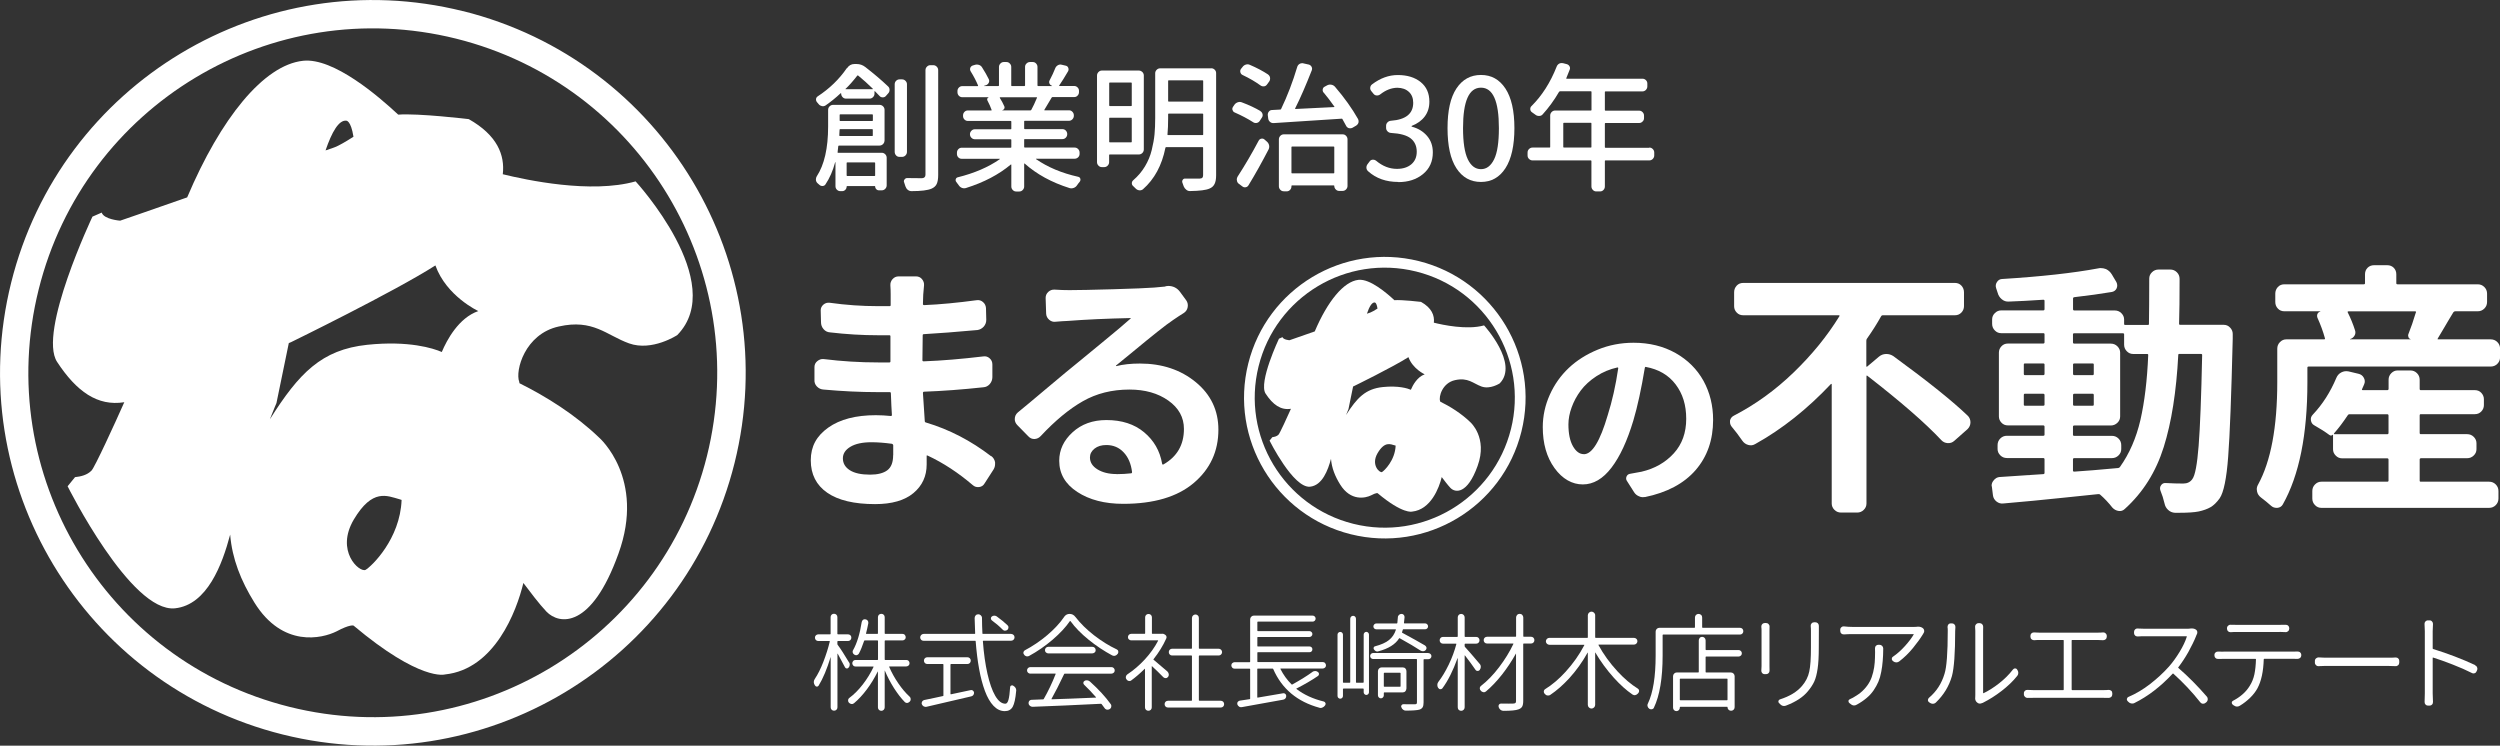 <?xml version="1.0" encoding="UTF-8"?><svg id="_レイヤー_2" xmlns="http://www.w3.org/2000/svg" viewBox="0 0 340.2 101.47"><rect x="0" y="0" width="340.2" height="101.47" fill="#333333" stroke="none"/><defs><style>.cls-1{fill:#fff;}</style></defs><g id="_レイヤー_1-2"><path class="cls-1" d="M86.5,24.68c-6.08,1.72-14.94-.2-18.08-.97.3-2.63-.76-5.31-4.63-7.5,0,0-6.88-.82-9.6-.61-2.7-2.52-8.81-7.77-12.94-7.33-5.38.57-11.23,7.85-15.78,18.59-5.06,1.78-9.12,3.17-9.12,3.17,0,0-2.2-.16-2.51-1.1l-1.26.55s-7.45,15.73-4.81,19.77c2.65,4.04,5.5,6.05,9.11,5.49.01,0,.02,0,.04-.02-1.33,3-4.03,8.88-4.47,9.32-.59.61-1.47.81-2.24.89l-1.01,1.24s8.6,17.23,14.61,16.61c4.39-.47,6.43-5.95,7.51-10.03.27,3.29,1.46,6.28,3.29,9.23,3.85,6.22,9.24,4.9,11.16,3.95,1.88-1.01,2.34-.8,2.34-.8,9.11,7.65,12.44,6.65,12.44,6.65,6.76-.71,9.74-8.59,10.67-12.45.9,1.19,2.15,2.86,3.14,3.9,1.75,1.81,6.12,2.36,9.8-7.89,3.72-10.26-2.62-15.78-2.62-15.78-3.27-3.14-7.21-5.6-10.85-7.41,0-.08-.02-.14-.03-.18-.59-1.51.76-6.53,5.38-7.54,4.68-1.06,6.48,1.19,9.57,2.3,3.13,1.12,6.55-1.13,6.55-1.13,6.99-7.13-5.65-20.9-5.65-20.9ZM47.12,16.42s.63-.05.98,2.19c-1.08.69-2.05,1.24-2.51,1.41-.12.06-.6.22-1.29.45.86-2.52,1.81-4.16,2.83-4.05ZM36.73,57.04c.52-1.32.89-2.19.89-2.19l1.68-8.16c.21-.1.31-.13.31-.13,0,0,13.99-6.83,19.64-10.44,1.5,4.2,5.84,6.21,5.84,6.21-2.67.92-4.28,3.93-4.97,5.57-1.17-.51-4.49-1.57-10.15-.98-6.22.66-9.28,3.86-13.24,10.13ZM49.74,77.55c-.84.38-4.13-2.56-1.59-6.86,2.54-4.26,4.52-3.22,6.23-2.75.08.02.15.04.27.09-.2,5.33-4.11,9.07-4.91,9.52Z"/><path class="cls-1" d="M63.01,1.52C35.82-5.25,8.29,11.28,1.52,38.46c-6.77,27.18,9.76,54.71,36.95,61.49,27.18,6.78,54.71-9.76,61.49-36.95,6.77-27.18-9.77-54.7-36.95-61.49ZM96.2,62.06c-6.27,25.11-31.69,40.4-56.8,34.13C14.28,89.93-1,64.5,5.26,39.4,11.52,14.28,36.95-.99,62.07,5.26c25.1,6.26,40.39,31.69,34.13,56.8Z"/><path class="cls-1" d="M134.88,62.05c.28.21.46.49.53.85v.25c0,.26-.07.51-.21.74l-1.23,1.91c-.16.28-.41.44-.74.48-.33.04-.61-.05-.85-.26-1.98-1.69-4.02-3.03-6.14-4.02-.12-.05-.16-.02-.14.07v1.13c0,1.6-.6,2.9-1.8,3.9s-2.94,1.5-5.22,1.5c-2.85,0-5.02-.52-6.51-1.55-1.49-1.03-2.24-2.51-2.24-4.41s.79-3.32,2.38-4.45,3.75-1.69,6.47-1.69c.68,0,1.36.04,2.05.11.09,0,.14-.05.14-.14-.05-.66-.09-1.63-.14-2.93,0-.12-.05-.18-.14-.18h-1.69c-2.35,0-4.8-.12-7.34-.35-.35-.02-.65-.16-.9-.42-.25-.26-.36-.58-.33-.95v-1.69c0-.33.13-.6.39-.81.26-.21.54-.31.85-.28,2.49.31,4.96.46,7.41.46h1.55c.09,0,.14-.05.14-.14v-3.42c0-.09-.05-.14-.14-.14h-1.55c-2.14,0-4.32-.13-6.53-.39-.35-.02-.65-.17-.88-.44-.24-.27-.35-.59-.35-.97l-.04-1.59c0-.31.12-.56.37-.78.25-.21.53-.29.86-.25,2.21.31,4.39.46,6.53.46h1.62c.09,0,.14-.05.14-.14v-1.48c0-.4-.01-.8-.04-1.2-.02-.33.08-.62.3-.86.22-.25.5-.37.83-.37h2.36c.33,0,.6.12.81.37.21.25.31.54.28.86-.05.45-.08.87-.11,1.27l-.04,1.27c0,.09.06.14.18.14,2.16-.09,4.54-.32,7.13-.67.33-.05.62.04.86.25.25.21.38.48.41.81l.04,1.62c0,.35-.12.66-.35.92-.24.26-.52.41-.85.46-2.89.26-5.32.45-7.27.56-.12,0-.18.05-.18.14l-.04,3.42c0,.09.06.14.18.14,2.47-.09,5.17-.32,8.11-.67.33-.05.62.04.86.26.25.22.37.5.37.83v1.73c0,.35-.12.66-.35.94-.24.27-.53.42-.88.44-2.87.31-5.55.51-8.04.6-.12,0-.18.06-.18.18.12,1.81.2,3.08.25,3.81,0,.12.06.19.18.21,3.15.94,6.1,2.47,8.86,4.59ZM121.55,61.95v-1.38c-.02-.09-.08-.15-.18-.18-1.04-.14-1.96-.21-2.79-.21-1.22,0-2.18.21-2.86.62-.68.41-1.02.93-1.02,1.57,0,.68.32,1.22.95,1.62.63.4,1.55.6,2.75.6,1.03,0,1.82-.2,2.35-.6.53-.4.79-1.08.79-2.05Z"/><path class="cls-1" d="M158.61,38.95c.12-.02.23-.04.35-.04.68,0,1.22.27,1.62.81l.85,1.16c.19.28.25.59.19.92-.06.33-.23.59-.51.78-.49.31-.98.62-1.45.95-.56.38-1.28.91-2.15,1.61-.87.69-1.95,1.57-3.23,2.63-1.28,1.06-2.09,1.72-2.42,1.98,0,.05.01.07.04.07.92-.23,1.99-.35,3.21-.35,3.03,0,5.57.85,7.62,2.54s3.07,3.85,3.07,6.46c0,2.94-1.12,5.36-3.35,7.25-2.23,1.89-5.43,2.84-9.6,2.84-2.52,0-4.6-.54-6.24-1.61-1.65-1.07-2.47-2.49-2.47-4.25,0-1.48.61-2.78,1.82-3.88,1.21-1.11,2.75-1.66,4.6-1.66,2.09,0,3.8.55,5.13,1.66,1.33,1.11,2.15,2.53,2.45,4.27.02.12.08.15.18.11,1.86-1.06,2.79-2.67,2.79-4.83,0-1.58-.71-2.86-2.12-3.86-1.41-1-3.18-1.5-5.29-1.5-2.38,0-4.49.53-6.35,1.59-1.86,1.06-3.76,2.63-5.72,4.73-.24.26-.52.39-.85.41-.33.01-.61-.11-.85-.37l-1.52-1.55c-.21-.23-.32-.49-.32-.78,0-.38.14-.68.42-.92.75-.61,2.1-1.73,4.04-3.37,1.94-1.63,3.25-2.72,3.93-3.26.28-.24,1.41-1.16,3.37-2.77,1.96-1.61,3.3-2.73,4-3.37.02,0,.03-.02.02-.05-.01-.04-.03-.04-.05-.02-3.2.07-6.03.2-8.5.39-.54.02-1.09.06-1.66.11-.33.05-.62-.04-.88-.26-.26-.22-.4-.5-.42-.83l-.07-2.15c0-.33.12-.6.37-.83.25-.22.53-.32.86-.3.71.05,1.38.07,2.01.07,1.13,0,3.1-.04,5.93-.12,2.82-.08,4.69-.16,5.61-.23.56-.05,1.07-.09,1.52-.14ZM151.97,64.52c.68,0,1.33-.04,1.94-.11.09,0,.14-.06.14-.18-.14-1.13-.52-2.02-1.15-2.68-.62-.66-1.41-.99-2.35-.99-.66,0-1.19.16-1.61.49-.41.33-.62.73-.62,1.2,0,.66.34,1.2,1.02,1.62.68.42,1.55.64,2.61.64Z"/><path class="cls-1" d="M223.81,67.63c-.09.02-.18.03-.26.03-.18,0-.35-.04-.53-.13-.26-.11-.48-.28-.64-.53l-1.01-1.59c-.11-.18-.11-.37-.03-.57.09-.2.24-.32.45-.36.56-.09,1.09-.19,1.59-.29,1.8-.42,3.26-1.26,4.39-2.5,1.13-1.24,1.69-2.81,1.69-4.7s-.48-3.41-1.44-4.68c-.96-1.27-2.32-2.06-4.06-2.38-.07-.02-.11.02-.13.11-.48,2.89-1,5.28-1.56,7.17-.83,2.77-1.82,4.91-2.98,6.43-1.16,1.52-2.46,2.28-3.9,2.28s-2.78-.74-3.85-2.22c-1.07-1.48-1.6-3.34-1.6-5.58,0-1.52.32-2.98.95-4.39.63-1.41,1.5-2.63,2.59-3.66,1.09-1.03,2.41-1.86,3.94-2.49,1.53-.63,3.16-.94,4.87-.94,2.15,0,4.06.47,5.72,1.4,1.66.94,2.92,2.2,3.8,3.78.87,1.59,1.31,3.36,1.31,5.32,0,2.72-.79,4.99-2.38,6.83-1.59,1.83-3.9,3.06-6.93,3.68ZM215.53,61.81c1.13,0,2.21-1.77,3.25-5.32.6-1.89,1.08-4.01,1.43-6.38,0-.04,0-.06-.03-.08-.02-.02-.04-.03-.08-.03-1.04.23-2,.63-2.87,1.2-.87.57-1.58,1.22-2.12,1.94-.54.72-.95,1.49-1.24,2.29-.29.8-.44,1.57-.44,2.32,0,1.27.21,2.26.62,2.98.41.71.9,1.07,1.47,1.07Z"/><path class="cls-1" d="M253.98,49.81c0,.12.04.14.11.07l1.59-1.34c.28-.24.61-.36.97-.37.36-.01.7.09,1.01.3,4.7,3.43,8.09,6.15,10.16,8.15.21.24.32.52.32.85,0,.35-.13.66-.39.92l-1.8,1.59c-.26.24-.56.34-.9.32-.34-.02-.63-.15-.86-.39-2.23-2.38-5.6-5.3-10.09-8.78-.07-.05-.11-.02-.11.07v17.32c0,.33-.12.62-.37.86-.25.25-.55.37-.9.37h-2.19c-.35,0-.65-.12-.9-.37-.25-.25-.37-.54-.37-.86v-16.23s-.01-.04-.04-.05c-.02-.01-.05,0-.07.02-3.22,3.41-6.64,6.13-10.27,8.15-.31.19-.63.24-.97.14-.34-.09-.62-.29-.83-.6-.45-.66-.93-1.29-1.45-1.91-.14-.19-.21-.39-.21-.6v-.21c.07-.31.25-.53.53-.67,2.92-1.51,5.62-3.46,8.11-5.86,2.49-2.4,4.57-4.95,6.24-7.66.05-.09.02-.14-.07-.14h-13.02c-.35,0-.65-.12-.88-.37-.24-.25-.35-.53-.35-.86v-1.9c0-.35.12-.65.35-.9.23-.25.53-.37.88-.37h28.82c.35,0,.65.12.88.37.23.25.35.55.35.9v1.9c0,.33-.12.62-.35.86-.24.25-.53.37-.88.37h-9.84c-.09,0-.16.05-.21.14-.52.94-1.16,1.96-1.94,3.07-.05.07-.07.16-.07.28v3.42Z"/><path class="cls-1" d="M296.53,44.06c0,.09.05.14.14.14h5.93c.35,0,.65.13.88.39.23.24.35.52.35.85v.67c-.19,7.74-.39,13.09-.62,16.05-.22,2.96-.61,4.84-1.15,5.64-.4.56-.82.97-1.25,1.22-.44.25-.97.44-1.61.58-.59.12-1.48.18-2.68.18h-.56c-.35-.02-.66-.15-.92-.39-.26-.24-.42-.53-.49-.88-.14-.61-.33-1.2-.56-1.76-.09-.26-.07-.5.09-.72.15-.22.36-.32.62-.3.89.05,1.69.07,2.4.07.54,0,.95-.2,1.23-.6.38-.49.66-2,.86-4.52.2-2.52.36-6.64.48-12.38,0-.09-.06-.14-.18-.14h-2.93c-.09,0-.14.05-.14.14-.26,4.99-.92,9.17-1.98,12.54-1.06,3.38-2.82,6.18-5.29,8.41-.24.24-.52.33-.85.28-.33-.05-.61-.2-.85-.46-.52-.66-1.07-1.25-1.66-1.76-.07-.07-.16-.09-.28-.07-2.02.21-3.6.38-4.73.49-1.13.12-2.49.25-4.07.41-1.59.15-2.95.28-4.07.37-.35.05-.67-.04-.95-.26-.28-.22-.45-.51-.49-.86l-.14-1.13c-.02-.07-.04-.13-.04-.18,0-.26.09-.49.28-.71.21-.28.48-.43.81-.46,2.28-.14,4.26-.27,5.93-.39.12,0,.18-.06.18-.18v-1.83c0-.12-.06-.18-.18-.18h-4.94c-.35,0-.65-.12-.9-.37-.25-.25-.37-.53-.37-.86v-.53c0-.35.12-.65.37-.9.25-.25.55-.37.9-.37h4.94c.12,0,.18-.05.18-.14v-1.09c0-.12-.06-.18-.18-.18h-4.8c-.35,0-.65-.12-.88-.37-.24-.25-.35-.53-.35-.86v-8.68c0-.33.12-.62.35-.86.23-.25.53-.37.88-.37h4.8c.12,0,.18-.06.18-.18v-1.09c0-.09-.06-.14-.18-.14h-5.72c-.33,0-.62-.12-.86-.37-.25-.25-.37-.55-.37-.9v-.6c0-.33.12-.62.37-.86.25-.25.53-.37.86-.37h5.72c.12,0,.18-.06.18-.18v-1.13c0-.09-.06-.14-.18-.14-1.74.12-3.3.2-4.69.25-.35.02-.67-.08-.95-.32-.28-.23-.47-.53-.56-.88-.07-.21-.14-.42-.21-.64-.09-.28-.06-.55.11-.81.16-.26.39-.4.67-.42,5.32-.33,9.69-.81,13.12-1.45.09-.02.2-.04.32-.04.26,0,.51.05.74.14.33.16.59.4.78.71l.63,1.06c.14.28.15.56.04.83-.12.27-.33.44-.64.51-1.53.26-3.23.49-5.12.71-.12.02-.18.08-.18.18v1.45c0,.12.06.18.18.18h5.5c.35,0,.65.12.9.37.25.25.37.54.37.86v.6c0,.09.05.14.14.14h3.1c.09,0,.14-.05.14-.14.02-1.5.04-3.56.04-6.17,0-.33.12-.62.37-.86.25-.25.55-.37.9-.37h1.59c.35,0,.65.12.9.37.25.25.37.55.37.9,0,2.59-.02,4.63-.07,6.14ZM275.54,49.46c-.09,0-.14.05-.14.14v1.27c0,.12.05.18.14.18h2.5c.12,0,.18-.06.18-.18v-1.27c0-.09-.06-.14-.18-.14h-2.5ZM275.4,55.07c0,.09.05.14.14.14h2.5c.12,0,.18-.05.18-.14v-1.31c0-.12-.06-.18-.18-.18h-2.5c-.09,0-.14.06-.14.18v1.31ZM282.27,62.34c-.12,0-.18.06-.18.18v1.52c0,.09.06.14.18.14,1.46-.09,3.45-.26,5.96-.49.09,0,.18-.05.25-.14,1.29-1.81,2.22-3.95,2.79-6.4.56-2.46.92-5.4,1.06-8.84,0-.09-.05-.14-.14-.14h-1.91c-.33,0-.62-.12-.86-.37-.25-.25-.37-.55-.37-.9v-1.41c0-.09-.06-.14-.18-.14h-6.6c-.12,0-.18.05-.18.14v1.09c0,.12.06.18.18.18h4.97c.35,0,.65.12.9.37s.37.54.37.86v8.68c0,.33-.12.62-.37.86s-.55.37-.9.37h-4.97c-.12,0-.18.06-.18.18v1.09c0,.09.06.14.18.14h5.12c.35,0,.65.12.9.37.25.25.37.55.37.9v.53c0,.33-.12.62-.37.86-.25.25-.55.37-.9.37h-5.12ZM282.1,50.87c0,.12.06.18.18.18h2.5c.09,0,.14-.06.14-.18v-1.27c0-.09-.05-.14-.14-.14h-2.5c-.12,0-.18.05-.18.14v1.27ZM284.92,53.76c0-.12-.05-.18-.14-.18h-2.5c-.12,0-.18.06-.18.18v1.31c0,.09.06.14.18.14h2.5c.09,0,.14-.05.14-.14v-1.31Z"/><path class="cls-1" d="M331.74,46.07c-.07.07-.05.11.07.11h7.13c.35,0,.65.12.9.37s.37.55.37.9v1.16c0,.35-.12.65-.37.9s-.55.37-.9.37h-24.77c-.12,0-.18.05-.18.14v2.01c0,7.13-1.12,12.67-3.35,16.62-.16.28-.41.43-.74.46h-.11c-.28,0-.53-.09-.74-.28-.45-.4-.91-.78-1.38-1.13-.28-.21-.46-.48-.53-.81-.02-.12-.04-.22-.04-.32,0-.21.06-.42.18-.63,1.74-3.18,2.61-7.82,2.61-13.94v-4.55c0-.35.12-.65.37-.9.25-.25.53-.37.86-.37h5.15c.09,0,.13-.05.11-.14-.26-.94-.6-1.87-1.02-2.79-.07-.19-.07-.36,0-.53.07-.16.2-.27.39-.32v-.04h-4.9c-.35,0-.65-.12-.88-.37-.24-.25-.35-.55-.35-.9v-1.13c0-.35.12-.65.35-.9.23-.25.53-.37.88-.37h10.8c.12,0,.18-.05.18-.14v-1.23c0-.35.12-.65.35-.88.23-.23.53-.35.88-.35h1.8c.35,0,.65.12.88.35.23.24.35.53.35.88v1.23c0,.09.06.14.18.14h10.9c.35,0,.65.12.9.37.25.25.37.55.37.9v1.13c0,.35-.12.65-.37.9-.25.25-.55.37-.9.37h-3.07c-.09,0-.18.05-.25.14-.16.28-.4.68-.71,1.18-.31.51-.57.95-.79,1.34-.22.39-.43.74-.62,1.04ZM329.41,62.37c-.09,0-.14.06-.14.18v2.86c0,.09.05.14.14.14h9.31c.35,0,.65.12.9.37.25.25.37.55.37.9v1.02c0,.35-.12.65-.37.9-.25.25-.55.37-.9.37h-22.83c-.33,0-.62-.12-.86-.37-.25-.25-.37-.55-.37-.9v-1.02c0-.35.12-.65.37-.9s.53-.37.86-.37h8.96c.12,0,.18-.05.18-.14v-2.86c0-.12-.06-.18-.18-.18h-6.14c-.33,0-.62-.12-.86-.37-.25-.25-.37-.53-.37-.86v-1.98h-.04c-.14.14-.29.15-.46.03-.56-.42-1.25-.86-2.05-1.31-.26-.14-.41-.36-.46-.67-.05-.31.04-.56.25-.78,1.32-1.39,2.39-3.06,3.21-5.01.14-.33.36-.58.67-.74.31-.16.63-.21.99-.14l1.34.32c.33.07.58.25.74.55.16.29.18.59.04.9-.07.16-.16.38-.28.64-.05.09-.01.14.11.14h3.32c.12,0,.18-.06.18-.18v-1.23c0-.35.12-.65.37-.9.25-.25.53-.37.86-.37h1.73c.35,0,.65.12.9.37.25.25.37.55.37.9v1.23c0,.12.05.18.14.18h7.37c.35,0,.65.12.88.37.23.25.35.54.35.86v.81c0,.33-.12.62-.35.86-.24.25-.53.37-.88.37h-7.37c-.09,0-.14.06-.14.18v2.36c0,.12.05.18.14.18h6.32c.35,0,.65.12.9.37s.37.54.37.86v.81c0,.33-.12.62-.37.86-.25.25-.55.37-.9.37h-6.32ZM317.62,58.98s-.03.05-.02.07c.01.02.03.04.05.04h7.2c.12,0,.18-.06.18-.18v-2.36c0-.12-.06-.18-.18-.18h-5.12c-.12,0-.2.05-.25.14-.59.89-1.21,1.72-1.87,2.47ZM328.77,42.51c.02-.09-.01-.14-.11-.14h-9.07c-.12,0-.15.05-.11.14.4.8.73,1.61.99,2.43.09.26.07.51-.07.74s-.34.39-.6.46c-.02.02-.02.04,0,.04h8.29c-.16-.05-.28-.14-.34-.28-.06-.14-.07-.28-.02-.42.35-.87.69-1.86,1.02-2.96Z"/><path class="cls-1" d="M201.95,44.28c-2.3.65-5.64-.07-6.83-.37.11-.99-.29-2.01-1.75-2.83,0,0-2.6-.31-3.62-.23-1.02-.95-3.32-2.93-4.88-2.77-2.03.21-4.24,2.96-5.96,7.02-1.91.67-3.44,1.2-3.44,1.2,0,0-.83-.06-.95-.42l-.48.21s-2.81,5.94-1.82,7.47c1,1.53,2.08,2.28,3.44,2.07,0,0,0,0,.01,0-.5,1.13-1.52,3.35-1.69,3.52-.22.23-.55.3-.84.34l-.38.47s3.25,6.51,5.52,6.27c1.66-.18,2.43-2.25,2.84-3.79.1,1.24.55,2.37,1.24,3.48,1.45,2.35,3.49,1.85,4.21,1.49.71-.38.89-.3.89-.3,3.44,2.89,4.7,2.51,4.7,2.51,2.55-.27,3.68-3.24,4.03-4.7.34.45.81,1.08,1.18,1.47.66.69,2.31.89,3.7-2.98,1.41-3.87-.99-5.96-.99-5.96-1.23-1.19-2.72-2.12-4.1-2.8,0-.03,0-.05-.01-.07-.22-.57.29-2.47,2.03-2.85,1.77-.4,2.45.45,3.61.87,1.18.42,2.47-.43,2.47-.43,2.64-2.69-2.13-7.89-2.13-7.89ZM187.08,41.16s.24-.02.37.83c-.41.26-.78.47-.95.53-.05.02-.22.08-.49.17.32-.95.68-1.57,1.07-1.53ZM183.16,56.5c.2-.5.34-.83.34-.83l.63-3.08c.08-.04.12-.05.12-.05,0,0,5.28-2.58,7.41-3.94.57,1.58,2.21,2.34,2.21,2.34-1.01.35-1.62,1.48-1.88,2.1-.44-.19-1.7-.59-3.83-.37-2.35.25-3.5,1.46-5,3.82ZM188.07,64.24c-.32.14-1.56-.97-.6-2.59.96-1.61,1.71-1.22,2.35-1.04.03,0,.06.02.1.03-.08,2.01-1.55,3.42-1.85,3.59Z"/><path class="cls-1" d="M193.08,35.53c-10.26-2.56-20.66,3.69-23.22,13.95-2.56,10.26,3.69,20.66,13.95,23.22,10.26,2.56,20.66-3.69,23.22-13.95,2.56-10.26-3.69-20.65-13.95-23.22ZM205.61,58.39c-2.37,9.48-11.97,15.25-21.45,12.89-9.48-2.37-15.25-11.97-12.89-21.44,2.36-9.49,11.96-15.25,21.45-12.89,9.48,2.36,15.25,11.97,12.89,21.45Z"/><path class="cls-1" d="M120.36,19.15c0,.17-.07.33-.2.46-.13.13-.29.2-.48.2h-5.5c-.06,0-.1.03-.11.09-.04.36-.07.63-.09.82-.01.05,0,.07.06.07h5.96c.17,0,.33.07.46.2.13.13.2.29.2.48v3.75c0,.19-.07.35-.2.48-.13.13-.28.2-.46.2h-.39c-.15,0-.27-.05-.37-.15s-.15-.22-.15-.37c0-.04-.02-.06-.06-.06h-3.73c-.06,0-.09.02-.09.07,0,.17-.06.32-.18.44s-.26.18-.42.18h-.26c-.19,0-.34-.07-.47-.2s-.19-.29-.19-.48v-3.26h-.04c-.31,1.17-.75,2.17-1.32,3.02-.09.14-.22.21-.39.22s-.32-.04-.45-.17c-.07-.06-.15-.12-.22-.19-.14-.12-.22-.27-.24-.45v-.11c0-.14.04-.27.11-.39,1.03-1.57,1.55-3.83,1.55-6.78v-2.27c0-.19.07-.35.2-.48.13-.13.29-.2.48-.2h6.32c.19,0,.35.07.48.2.13.13.2.29.2.48v4.21ZM115.27,9.27c.25-.37.58-.56,1.01-.56h.28c.45,0,.84.14,1.19.41,1.17.91,2.2,1.78,3.09,2.63.14.12.21.28.21.47,0,.19-.05.35-.18.48l-.3.34c-.11.14-.26.21-.44.21s-.33-.06-.44-.19c-.16-.16-.37-.38-.63-.65-.01-.01-.03-.02-.04,0-.01,0-.02.02-.02.03v.32c0,.17-.07.33-.2.46-.13.13-.28.2-.46.2h-3.21c-.19,0-.34-.06-.47-.2-.12-.13-.19-.28-.19-.46v-.02s0-.04-.03-.05-.04,0-.05,0c-.65.61-1.33,1.16-2.05,1.66-.16.1-.33.13-.5.09s-.32-.12-.43-.26c-.07-.09-.15-.17-.22-.26-.1-.1-.15-.22-.15-.37,0-.19.08-.33.22-.43,1.62-1.06,2.94-2.34,3.97-3.84ZM114.21,18.44s.03.07.09.07h4.38c.06,0,.09-.02.09-.07v-.78c0-.06-.03-.09-.09-.09h-4.34c-.06,0-.09.03-.09.09,0,.19-.01.45-.04.78ZM118.78,15.63s-.03-.07-.09-.07h-4.34c-.06,0-.09.03-.09.07v.75c0,.06.03.09.09.09h4.34c.06,0,.09-.03.09-.09v-.75ZM115.05,12.08s-.02.02,0,.04c0,.01.02.02.05.02h3.63s.04,0,.05-.02c0-.01,0-.02,0-.04-.66-.65-1.32-1.24-1.99-1.79-.05-.04-.09-.04-.13,0-.58.75-1.11,1.34-1.58,1.79ZM119.09,22.17s-.03-.07-.08-.07h-3.71c-.06,0-.09.03-.09.07v1.71s.03.07.09.07h3.71s.08-.02.08-.07v-1.71ZM122.75,10.8c.19,0,.34.07.47.2.13.13.2.28.2.46v9.21c0,.19-.07.34-.2.48-.13.13-.29.2-.47.2h-.34c-.19,0-.34-.06-.47-.2-.12-.13-.19-.29-.19-.48v-9.21c0-.17.06-.33.19-.46s.28-.2.47-.2h.34ZM125.94,9.55c0-.19.06-.34.2-.48s.28-.2.46-.2h.41c.17,0,.33.07.46.2.13.13.2.29.2.48v14.26c0,.53-.07.94-.2,1.22-.13.28-.36.49-.7.64-.5.22-1.41.34-2.74.34-.19,0-.35-.06-.5-.18-.15-.12-.25-.28-.32-.48-.05-.17-.11-.35-.17-.52-.03-.06-.04-.12-.04-.17,0-.09.03-.17.09-.24.09-.12.21-.19.35-.19.32.01,1,.02,2.03.02.31-.02.47-.18.47-.47v-14.24Z"/><path class="cls-1" d="M146.91,20.94c0,.19-.07.34-.2.47-.13.12-.29.19-.48.19h-5.24s-.02,0-.02.02,0,.02.02.04c1.58,1.09,3.49,1.9,5.74,2.4.15.04.24.12.28.26.01.05.02.09.02.13,0,.09-.03.17-.07.24-.14.16-.27.34-.41.54-.11.16-.26.28-.44.34-.18.07-.36.08-.55.03-2.45-.77-4.49-1.89-6.13-3.35-.01-.01-.02-.02-.04,0s-.02.02-.02.05v3.08c0,.19-.07.34-.2.48-.13.13-.28.2-.46.2h-.43c-.17,0-.33-.06-.46-.2-.13-.13-.2-.29-.2-.48v-2.95c0-.06-.03-.07-.07-.04-1.64,1.37-3.67,2.43-6.08,3.19-.17.06-.35.06-.54,0-.19-.07-.34-.18-.45-.35-.11-.16-.23-.32-.35-.47-.06-.07-.09-.16-.09-.24,0-.05,0-.09.02-.13.04-.14.12-.22.26-.26,2.26-.56,4.17-1.38,5.72-2.46.01-.01.02-.02.02-.04s-.01-.02-.04-.02h-5.14c-.19,0-.34-.06-.47-.19-.12-.12-.19-.28-.19-.47v-.17c0-.19.06-.34.19-.48.12-.13.28-.2.47-.2h6.65c.06,0,.09-.02.09-.07v-1.01s-.03-.07-.09-.07h-4.88c-.17,0-.33-.07-.46-.2-.13-.13-.2-.29-.2-.48s.07-.35.2-.48c.13-.13.28-.2.46-.2h4.88c.06,0,.09-.02.09-.07v-.99s-.03-.07-.09-.07h-5.82c-.19,0-.34-.07-.47-.2s-.19-.29-.19-.48v-.07c0-.19.06-.34.19-.48.12-.13.28-.2.47-.2h3.17c.06,0,.08-.02.06-.07-.14-.4-.33-.83-.58-1.3-.04-.09-.04-.17,0-.26.04-.09.11-.14.21-.17h-3.62c-.19,0-.34-.07-.47-.2-.12-.13-.19-.29-.19-.48v-.17c0-.17.06-.33.19-.46.12-.13.28-.2.47-.2h2.09s.07-.02.06-.07c-.24-.58-.57-1.23-1.01-1.94-.09-.15-.11-.3-.06-.46s.16-.26.32-.33l.3-.09c.19-.06.37-.06.56,0,.19.06.33.17.43.34.36.56.66,1.09.9,1.58.09.16.09.33.02.49-.08.17-.2.28-.37.35l-.28.09v.03s0,0,.02,0h1.92c.06,0,.09-.03.09-.09v-2.52c0-.17.07-.33.2-.46.13-.13.28-.2.46-.2h.34c.19,0,.34.06.47.2.13.13.2.28.2.46v2.52c0,.06.02.09.07.09h1.73s.08-.03.08-.09v-2.52c0-.17.06-.33.2-.46.13-.13.29-.2.48-.2h.35c.19,0,.34.06.47.2.12.13.19.28.19.46v2.52c0,.06.03.09.09.09h1.88s.02,0,.02-.02l-.02-.02c-.16-.05-.27-.15-.34-.31s-.05-.31.04-.46c.3-.56.55-1.11.76-1.64.07-.17.2-.3.36-.39s.34-.11.51-.06l.56.13c.16.04.27.13.33.29s.06.31-.02.46c-.45.77-.85,1.42-1.21,1.94-.04.05-.03.07.02.07h2.01c.19,0,.34.07.47.2s.19.28.19.46v.17c0,.19-.06.34-.19.48s-.28.2-.47.2h-2.95s-.09.02-.11.07c-.24.42-.57.98-.99,1.66-.04.05-.03.07.04.07h3.3c.19,0,.34.06.47.2.13.13.2.29.2.48v.07c0,.19-.07.34-.2.48-.13.13-.29.2-.47.2h-6c-.06,0-.09.02-.09.07v.99s.03.07.09.07h5.11c.19,0,.34.07.47.2.12.13.19.29.19.48s-.06.34-.19.48c-.12.13-.28.2-.47.2h-5.11c-.06,0-.09.02-.09.07v1.01s.03.07.09.07h6.77c.19,0,.34.06.48.2.13.13.2.29.2.48v.17ZM141.13,13.31s0-.07-.06-.07h-4.98s-.06.02-.04.07c.25.4.45.78.62,1.16.05.12.04.24-.03.35s-.17.18-.29.2c-.01,0-.02,0-.02,0s0,0,.02,0h3.88s.09-.02.11-.07c.24-.43.5-.99.78-1.66Z"/><path class="cls-1" d="M155.65,20.34c0,.19-.07.34-.2.48-.13.13-.29.2-.48.2h-3.95c-.06,0-.09.03-.09.07v.97c0,.19-.07.34-.2.48-.13.13-.28.2-.46.2h-.33c-.17,0-.33-.06-.46-.2-.13-.13-.2-.29-.2-.48v-11.78c0-.19.07-.34.2-.48.13-.13.28-.2.46-.2h5.03c.19,0,.34.07.48.2.13.13.2.29.2.48v10.07ZM154.01,11.32c0-.06-.03-.09-.09-.09h-2.89c-.06,0-.09.03-.09.09v3.04s.03.07.09.07h2.89c.06,0,.09-.02.09-.07v-3.04ZM150.94,19.28c0,.06.03.09.09.09h2.89c.06,0,.09-.03.09-.09v-3.17c0-.06-.03-.09-.09-.09h-2.89c-.06,0-.09.03-.09.09v3.17ZM164.83,9.29c.19,0,.34.07.47.2s.19.28.19.46v13.91c0,.5-.07.89-.21,1.17-.14.29-.37.5-.69.63-.46.21-1.35.32-2.67.34-.19,0-.35-.06-.5-.19-.15-.11-.26-.26-.34-.45-.05-.17-.11-.34-.17-.48-.06-.14-.05-.27.03-.4.08-.13.2-.19.34-.18h2c.16-.01.28-.05.34-.12s.1-.18.1-.34v-3.73c0-.06-.03-.09-.08-.09h-4.96s-.08.03-.09.09c-.48,2.4-1.5,4.28-3.06,5.65-.15.11-.31.16-.49.14-.18-.02-.33-.09-.46-.21-.11-.11-.23-.22-.35-.34-.14-.11-.21-.25-.21-.41s.06-.3.19-.41c.65-.56,1.18-1.19,1.6-1.89.42-.7.73-1.44.92-2.23.19-.78.32-1.5.38-2.14.06-.65.09-1.38.09-2.2v-6.11c0-.17.07-.33.2-.46.13-.13.28-.2.46-.2h6.95ZM158.86,18.31s.02.07.07.07h4.72s.08-.02.08-.07v-2.78s-.03-.07-.08-.07h-4.6c-.06,0-.09.03-.09.07v.54c0,.85-.03,1.59-.09,2.24ZM163.73,11s-.03-.07-.08-.07h-4.6c-.06,0-.09.03-.09.07v2.74c0,.06.03.09.09.09h4.6s.08-.03.08-.09v-2.74Z"/><path class="cls-1" d="M171.51,15.12c.16.1.26.24.3.42.04.18,0,.34-.11.49l-.28.43c-.1.15-.24.24-.41.27-.17.03-.34,0-.48-.1-.73-.47-1.57-.91-2.5-1.32-.16-.06-.26-.17-.3-.34-.03-.05-.04-.1-.04-.15,0-.1.04-.2.11-.3l.19-.28c.12-.16.28-.27.47-.33.19-.06.37-.05.56.03.96.36,1.79.75,2.5,1.17ZM169.91,25.19c-.09.16-.22.26-.39.29-.17.03-.33,0-.47-.12l-.47-.35c-.15-.11-.24-.26-.26-.45-.01-.05-.02-.09-.02-.13,0-.14.04-.27.11-.39.99-1.53,1.95-3.16,2.87-4.9.08-.15.2-.24.36-.27.17-.03.31,0,.44.12l.34.3c.15.14.24.3.28.49.04.19.01.38-.07.55-.91,1.75-1.81,3.37-2.72,4.86ZM172.57,10.15c.15.11.24.26.26.44.02.18-.01.34-.11.49l-.3.41c-.1.15-.24.24-.41.26-.17.02-.34-.02-.49-.13-.66-.48-1.47-.96-2.44-1.42-.15-.07-.25-.2-.29-.36-.04-.17-.02-.32.08-.46l.21-.26c.11-.16.26-.27.45-.33.19-.06.37-.05.54.03.96.41,1.79.85,2.5,1.32ZM180.1,12.59c-.1-.14-.13-.29-.1-.45.03-.16.12-.28.27-.35l.35-.19c.19-.09.38-.11.57-.07s.35.13.48.28c1.28,1.49,2.32,2.95,3.13,4.38.05.1.08.21.08.32,0,.06,0,.12-.02.19-.06.17-.17.31-.34.41l-.48.28c-.1.05-.2.07-.3.07-.06,0-.12,0-.19-.02-.17-.06-.3-.17-.37-.32-.15-.27-.32-.58-.5-.91-.02-.05-.06-.07-.11-.06-.26.01-3.34.21-9.25.6-.19.01-.35-.04-.49-.16s-.23-.27-.25-.46l-.06-.48c-.01-.17.04-.33.15-.47.11-.14.26-.21.45-.21.41-.01.77-.03,1.08-.06.06,0,.11-.02.13-.07.86-1.79,1.59-3.7,2.2-5.74.05-.17.16-.31.32-.41.11-.06.22-.09.34-.09.06,0,.12,0,.17.02l.76.17c.16.05.28.15.36.3s.09.3.03.47c-.8,2.04-1.55,3.77-2.27,5.2-.02.05,0,.07.06.07,1.01-.05,2.75-.14,5.24-.26.06-.01.07-.04.04-.07-.51-.72-.99-1.35-1.45-1.9ZM174.7,26.03c-.19,0-.34-.06-.47-.2-.13-.13-.2-.29-.2-.48v-6.39c0-.19.07-.34.2-.48.13-.13.29-.2.47-.2h8c.19,0,.34.06.47.2.13.13.2.29.2.48v6.34c0,.19-.07.34-.2.48-.13.13-.29.2-.47.2h-.47c-.17,0-.33-.06-.46-.2-.13-.13-.2-.29-.2-.48,0-.05-.03-.07-.09-.07h-5.65c-.06,0-.09.02-.09.07v.06c0,.19-.06.34-.19.48-.12.13-.28.2-.47.2h-.39ZM181.57,20.03c0-.06-.03-.09-.09-.09h-5.65c-.06,0-.09.03-.09.09v3.47c0,.06.03.09.09.09h5.65c.06,0,.09-.03.09-.09v-3.47Z"/><path class="cls-1" d="M190.28,24.76c-1.65,0-3.02-.48-4.1-1.45-.16-.14-.24-.31-.24-.52,0-.17.06-.33.17-.47l.28-.37c.1-.14.24-.21.41-.22.17-.01.33.04.47.15.87.73,1.81,1.1,2.83,1.1.81,0,1.46-.21,1.95-.62.49-.42.74-.98.74-1.71,0-.77-.27-1.37-.81-1.81-.54-.43-1.44-.68-2.69-.75-.19-.01-.34-.08-.47-.21-.13-.13-.2-.29-.2-.48v-.3c0-.17.07-.33.2-.46.13-.13.29-.2.47-.21,2.01-.15,3.02-.96,3.02-2.44,0-.62-.19-1.12-.58-1.48-.39-.37-.91-.56-1.58-.57-.79.01-1.57.31-2.31.89-.14.11-.3.17-.48.16-.18,0-.33-.08-.44-.21l-.3-.37c-.12-.14-.18-.3-.16-.48.02-.19.1-.34.25-.45,1.11-.84,2.27-1.27,3.5-1.27,1.29,0,2.33.32,3.12.96.79.64,1.18,1.53,1.18,2.67,0,.78-.21,1.45-.63,2.01-.42.56-1.01.98-1.75,1.27-.03.01-.04.03-.04.07s.01.05.04.05c.84.22,1.53.64,2.06,1.25.53.61.79,1.36.79,2.26,0,1.23-.45,2.21-1.34,2.94s-2.01,1.09-3.36,1.09Z"/><path class="cls-1" d="M201.53,24.76c-1.42,0-2.53-.62-3.34-1.86-.81-1.24-1.21-3.06-1.21-5.46s.4-4.17,1.21-5.4c.81-1.22,1.92-1.84,3.34-1.84s2.51.61,3.33,1.85c.81,1.23,1.22,3.03,1.22,5.39s-.41,4.2-1.22,5.45c-.81,1.25-1.92,1.87-3.33,1.87ZM199.74,21.68c.43.89,1.03,1.34,1.79,1.34s1.35-.45,1.79-1.34c.44-.9.65-2.31.65-4.25,0-3.67-.81-5.5-2.44-5.5s-2.44,1.83-2.44,5.5c0,1.94.22,3.35.65,4.25Z"/><path class="cls-1" d="M224.43,20.08c.19,0,.34.06.48.2.13.13.2.29.2.48v.39c0,.19-.07.34-.2.48-.13.13-.29.2-.48.2h-5.95c-.06,0-.09.02-.09.07v3.47c0,.19-.06.34-.19.48-.12.13-.28.2-.47.2h-.5c-.19,0-.34-.06-.47-.2-.13-.13-.2-.29-.2-.48v-3.47s-.03-.07-.07-.07h-7.94c-.19,0-.34-.07-.48-.2s-.2-.29-.2-.48v-.39c0-.19.06-.34.2-.48.13-.13.29-.2.48-.2h2.33s.07-.02.07-.07v-4.29c0-.19.07-.34.2-.48.13-.13.29-.2.48-.2h4.87s.07-.02.07-.07v-2.48s-.03-.07-.07-.07h-4.21s-.09.03-.13.07c-.68,1.17-1.43,2.19-2.24,3.08-.12.14-.28.21-.48.21-.19,0-.36-.05-.49-.16-.16-.12-.32-.24-.49-.35-.14-.1-.21-.23-.22-.4s.04-.31.15-.42c1.44-1.42,2.59-3.22,3.45-5.41.07-.17.19-.3.35-.39.11-.05.22-.07.33-.07.06,0,.12,0,.19.02l.5.13c.17.05.3.15.38.31.08.16.08.31,0,.48-.12.32-.27.7-.45,1.12-.02.05-.01.07.04.07h10.31c.19,0,.35.06.48.19.13.12.2.28.2.47v.39c0,.19-.07.34-.2.48-.13.13-.29.2-.48.2h-5.01c-.06,0-.09.03-.09.07v2.48s.03.07.09.07h4.58c.17,0,.33.06.46.2.13.13.2.29.2.48v.34c0,.17-.06.33-.2.46-.13.13-.28.2-.46.2h-4.58c-.06,0-.09.03-.09.09v3.21s.03.07.09.07h5.95ZM212.73,20.01s.03.07.09.07h3.67s.07-.02.07-.07v-3.21c0-.06-.03-.09-.07-.09h-3.67c-.06,0-.09.03-.09.09v3.21Z"/><path class="cls-1" d="M115.54,90.12c.08.11.11.24.09.38-.01.14-.07.26-.16.36-.07.08-.15.12-.25.11-.1-.01-.18-.07-.23-.16-.23-.45-.56-1.07-.99-1.85,0,0-.02-.01-.03-.01,0,0-.01,0-.01.01v7.29c0,.13-.04.24-.13.33s-.2.13-.33.13-.24-.04-.33-.13-.13-.2-.13-.33v-6.83s-.01,0-.01,0c-.49,1.61-1.03,2.9-1.63,3.88-.06.09-.14.14-.25.13-.11,0-.19-.06-.25-.16,0-.02-.02-.03-.03-.04-.08-.14-.13-.28-.13-.41,0-.14.04-.28.13-.42.42-.62.81-1.4,1.17-2.33s.66-1.86.88-2.78c0-.04,0-.06-.06-.06h-1.5c-.13,0-.24-.04-.33-.13-.09-.09-.13-.2-.13-.33s.04-.23.13-.32c.09-.08.2-.13.33-.13h1.6s.07-.02.07-.07v-2.27c0-.13.04-.24.13-.33.09-.09.2-.13.33-.13s.24.04.33.13c.09.09.13.2.13.33v2.27s.02.07.07.07h1.37c.13,0,.24.04.33.13.09.08.13.19.13.32s-.04.24-.13.33c-.09.09-.2.13-.33.13h-1.37s-.07.02-.07.07v.34s.01.08.04.11c.38.5.89,1.29,1.54,2.38ZM123.64,89.93c.09.09.13.2.13.32s-.04.23-.13.31-.2.13-.32.13h-2.28s-.06.02-.04.06c.33.77.75,1.52,1.25,2.25.5.73,1.01,1.33,1.54,1.81.09.08.14.19.14.33s-.04.25-.13.34h-.01c-.09.1-.21.16-.33.18-.13.01-.24-.03-.33-.12-.51-.52-1-1.16-1.48-1.91-.48-.76-.89-1.54-1.24-2.37,0,0,0-.01-.01-.01,0,0-.01,0-.01.01v5c0,.12-.04.23-.13.33-.09.09-.2.14-.33.14s-.24-.05-.33-.14c-.09-.09-.13-.2-.13-.33v-4.87s-.03,0-.03,0c-.42.85-.9,1.65-1.47,2.41-.56.75-1.15,1.39-1.76,1.9-.1.08-.22.12-.35.1-.13-.02-.25-.08-.34-.18-.08-.08-.11-.18-.11-.3,0-.14.05-.25.16-.34.64-.47,1.25-1.08,1.84-1.84.58-.75,1.07-1.55,1.46-2.38.02-.04,0-.06-.04-.06h-2.41c-.12,0-.23-.04-.31-.13s-.13-.19-.13-.31.04-.23.13-.32c.08-.09.19-.13.31-.13h2.99s.07-.02.07-.06v-2.54s-.02-.06-.07-.06h-1.74s-.08.02-.08.06c-.24.71-.47,1.28-.71,1.73-.07.11-.16.18-.28.21-.12.03-.24,0-.35-.07-.1-.06-.17-.15-.21-.27-.03-.12-.02-.24.05-.34.53-.94.92-2.21,1.17-3.81.02-.13.08-.24.18-.31.1-.08.22-.1.34-.07.13.02.23.08.3.18.07.1.1.22.08.35-.08.44-.19.91-.31,1.39,0,.04,0,.06.04.06h1.51s.07-.02.07-.06v-2.21c0-.13.04-.24.13-.33.09-.09.2-.13.33-.13s.24.04.33.13c.09.09.13.2.13.33v2.21s.02.06.07.06h2.35c.12,0,.23.04.31.13.08.09.13.2.13.32s-.04.23-.13.31-.19.13-.31.13h-2.35s-.07.02-.07.06v2.54s.02.06.07.06h2.88c.12,0,.23.04.32.13Z"/><path class="cls-1" d="M137.92,86.39c.09.09.14.21.14.34s-.05.24-.14.33c-.09.09-.21.13-.34.13h-3.77s-.06.02-.06.06c.12,1.66.33,3.13.62,4.42.29,1.28.64,2.29,1.06,3.01.42.72.88,1.08,1.38,1.08.18,0,.32-.17.42-.52.1-.35.18-.93.23-1.73,0-.1.05-.18.14-.22.09-.04.19-.04.28.02.27.16.41.37.41.64,0,.03,0,.06-.01.08-.09,1.04-.25,1.75-.47,2.15-.22.39-.58.59-1.08.59-.56,0-1.07-.24-1.53-.72-.46-.48-.85-1.16-1.17-2.02-.32-.87-.59-1.87-.79-3-.21-1.13-.36-2.38-.47-3.76,0-.05-.02-.07-.07-.07h-7c-.13,0-.25-.04-.34-.13-.09-.09-.14-.2-.14-.33s.05-.25.14-.34.21-.14.34-.14h6.94s.07-.02.06-.06c-.03-.53-.05-1.23-.07-2.1,0-.14.05-.26.14-.36.09-.1.21-.15.35-.15h.01c.13,0,.25.05.35.15.1.1.15.21.15.35,0,.78.03,1.49.06,2.11,0,.04.02.06.07.06h3.82c.13,0,.25.05.34.14ZM129.41,90.36s-.07.02-.07.07v4.01s.02.05.07.04c1.06-.23,1.95-.42,2.68-.57.11-.03.21,0,.3.06.09.07.14.16.16.27,0,.12-.02.23-.09.33-.07.1-.17.16-.29.19-2.59.61-4.62,1.09-6.09,1.42-.14.03-.27,0-.39-.06-.12-.07-.2-.17-.25-.3-.04-.12-.02-.24.04-.35.07-.11.16-.18.28-.21.28-.06.75-.15,1.39-.29.64-.14,1.03-.22,1.16-.25.05,0,.07-.03.07-.07v-4.22s-.02-.07-.07-.07h-2.12c-.13,0-.24-.04-.33-.13-.09-.09-.13-.2-.13-.33s.04-.24.13-.33c.09-.09.2-.13.33-.13h5.45c.13,0,.24.04.33.13.09.09.13.2.13.33s-.04.24-.13.33c-.09.09-.2.13-.33.13h-2.24ZM137.1,85.08c.09.08.14.19.13.32s-.05.23-.15.31c-.09.08-.21.12-.33.11-.13,0-.23-.05-.32-.15-.4-.41-.88-.82-1.46-1.25-.08-.07-.13-.15-.13-.26,0-.11.04-.2.12-.26.09-.08.21-.12.33-.12.13,0,.24.03.33.09.58.42,1.07.82,1.47,1.2Z"/><path class="cls-1" d="M144.8,83.95c.19-.27.44-.41.75-.41s.58.13.78.4c.7.9,1.55,1.74,2.56,2.52,1.01.78,2.03,1.42,3.08,1.91.11.05.18.13.2.25,0,.04.01.07.01.1,0,.08-.02.17-.07.24,0,0-.02.02-.03.03-.08.12-.2.2-.33.24-.14.04-.27.02-.4-.04-1.08-.58-2.15-1.28-3.19-2.12-1.04-.84-1.87-1.69-2.49-2.55,0,0-.02-.01-.04-.01s-.03,0-.04.01c-.56.82-1.34,1.66-2.34,2.52-1.01.86-2.07,1.6-3.21,2.22-.08.04-.15.06-.23.06-.05,0-.09,0-.14-.01-.13-.04-.24-.11-.31-.23-.07-.08-.1-.16-.1-.24,0-.03,0-.05.01-.07.02-.12.08-.21.18-.27,1.08-.57,2.1-1.26,3.06-2.07.96-.82,1.73-1.64,2.29-2.47ZM140.21,91.67c-.12,0-.23-.04-.32-.13s-.13-.19-.13-.31.04-.23.13-.32.2-.13.32-.13h11.03c.12,0,.23.04.32.13s.13.2.13.32-.04.23-.13.31-.2.13-.32.13h-6.36s-.07.02-.08.07c-.63,1.33-1.2,2.45-1.71,3.36-.02.04,0,.06.03.06,1.3-.04,3.3-.11,5.99-.23.05,0,.06-.02.03-.06-.54-.62-1.08-1.18-1.61-1.69-.08-.08-.12-.17-.11-.28.01-.11.07-.19.16-.24.12-.08.25-.1.39-.08.14.02.26.08.36.17,1.17,1.06,2.11,2.08,2.82,3.07.08.11.1.24.07.37-.03.13-.1.24-.23.31-.08.05-.17.07-.27.07h-.11c-.13-.04-.24-.11-.31-.23-.1-.13-.23-.3-.38-.51-.03-.04-.07-.06-.11-.06-3.4.17-6.5.31-9.29.41-.14,0-.26-.04-.37-.13-.1-.08-.17-.2-.18-.34,0-.08,0-.17.04-.24.03-.08.08-.13.16-.18.07-.04.15-.06.23-.06.62-.02,1.14-.04,1.54-.06.05,0,.08-.02.1-.06.6-1.05,1.14-2.18,1.61-3.38.02-.05,0-.07-.04-.07h-3.38ZM142.33,88.78c-.09-.08-.13-.19-.13-.31s.04-.23.13-.32c.09-.09.19-.13.3-.13h6.02c.12,0,.23.04.32.13.09.09.13.2.13.32s-.04.23-.13.31c-.09.08-.2.13-.32.13h-6.02c-.11,0-.21-.04-.3-.13Z"/><path class="cls-1" d="M158.87,91.41c.1.08.16.2.18.34.01.14-.02.26-.11.37-.08.1-.18.16-.3.16-.13,0-.24-.04-.33-.12-.48-.5-1-1-1.54-1.5,0,0-.02-.01-.03,0,0,0-.01.01-.01.02v5.58c0,.13-.04.24-.13.33-.09.09-.2.13-.33.13s-.24-.04-.33-.13c-.09-.09-.13-.2-.13-.33v-5.23s0-.02-.01-.02c0,0-.02,0-.03,0-.62.62-1.24,1.15-1.84,1.59-.11.08-.23.09-.36.06-.13-.04-.22-.11-.29-.23-.06-.08-.08-.17-.08-.25,0-.04,0-.08.01-.11.03-.13.1-.24.21-.31.82-.54,1.61-1.21,2.36-2.02.75-.81,1.35-1.66,1.81-2.54.02-.04,0-.06-.03-.06h-3.62c-.12,0-.23-.04-.32-.13-.09-.08-.13-.19-.13-.31s.04-.23.13-.32c.09-.09.2-.13.32-.13h1.83s.06-.02.06-.06v-2.18c0-.13.04-.24.13-.33s.2-.13.33-.13.24.04.33.13c.09.09.13.2.13.33v2.18s.02.06.06.06h1.33c.1-.03.2,0,.3.06l.13.08c.08.06.14.13.16.22.02.09.02.18-.02.26-.44.98-1.02,1.93-1.74,2.83-.03.03-.02.06.01.08.43.35,1.08.9,1.93,1.64ZM163.15,95.29s.02.07.07.07h2.9c.13,0,.24.04.33.13s.13.2.13.33-.04.24-.13.33c-.09.09-.2.13-.33.13h-7.18c-.13,0-.24-.04-.33-.13-.09-.09-.13-.2-.13-.33s.04-.24.13-.33.2-.13.33-.13h3.19s.07-.02.07-.07v-6.02s-.02-.07-.07-.07h-2.63c-.12,0-.23-.04-.32-.13s-.13-.2-.13-.33.04-.24.13-.33.2-.13.32-.13h2.63s.07-.02.07-.07v-4.11c0-.13.05-.25.14-.34.09-.09.21-.14.34-.14s.24.05.33.14c.09.09.13.21.13.34v4.11s.02.07.07.07h2.62c.12,0,.23.04.33.13.09.09.14.2.14.33s-.05.24-.14.33c-.09.09-.2.13-.33.13h-2.62s-.07.02-.07.07v6.02Z"/><path class="cls-1" d="M178.56,91.45c.13-.09.27-.14.41-.14.12,0,.25.04.37.13.09.06.14.14.15.26,0,.12-.04.21-.13.28-.88.6-1.86,1.17-2.93,1.71-.04.02-.04.04,0,.07,1.02.78,2.26,1.35,3.71,1.7.11.03.19.1.23.21.04.11.02.21-.04.3,0,0-.02.02-.03.04-.08.12-.2.21-.34.27-.08.04-.17.06-.25.06-.06,0-.11,0-.16-.03-3.02-.82-5.12-2.58-6.29-5.27-.02-.04-.05-.06-.1-.06h-2.01s-.06.02-.06.06v3.85s.02.05.06.04c.47-.08,1.16-.19,2.05-.35.6-.1,1.07-.18,1.4-.24.11-.02.21,0,.3.08s.13.16.13.28c0,.13-.03.25-.11.34-.08.09-.18.15-.3.17-2.44.45-4.32.79-5.66,1.02-.12.02-.24,0-.35-.08s-.19-.17-.23-.29c-.02-.08-.02-.17,0-.24.02-.08.07-.14.13-.18.06-.05.13-.08.21-.1.36-.05.81-.11,1.34-.2.04,0,.06-.03.06-.07v-4.02s-.02-.06-.07-.06h-2.05c-.12,0-.23-.04-.31-.13s-.13-.19-.13-.31.04-.23.13-.31.19-.13.31-.13h2.05s.07-.02.07-.06v-5.78c0-.13.05-.25.15-.35.1-.1.21-.15.35-.15h8c.11,0,.21.04.29.12.08.08.12.18.12.29s-.04.21-.12.29c-.08.08-.18.12-.29.12h-7.46s-.06.02-.06.07v1.16s.02.06.06.06h7.02c.11,0,.21.04.29.12s.12.17.12.28-.04.2-.12.28-.18.12-.29.12h-7.02s-.06.02-.06.07v1.16s.02.06.06.06h7.04c.11,0,.21.04.28.11.08.08.11.17.11.28s-.04.21-.11.28c-.08.08-.17.11-.28.11h-7.04s-.06.02-.06.06v1.22s.02.06.06.06h8.84c.12,0,.23.04.31.13s.13.19.13.31-.04.23-.13.31-.19.13-.31.13h-5.72s-.06.02-.04.06c.4.79.9,1.49,1.52,2.1.03.03.06.03.1.01,1.1-.61,2.02-1.18,2.73-1.7Z"/><path class="cls-1" d="M185.5,92.9s.07-.02.07-.06v-6.49c0-.1.04-.19.11-.26.07-.07.16-.11.25-.11s.18.04.25.11c.07.07.11.16.11.26v7.86c0,.09-.04.18-.11.25-.07.07-.16.11-.25.11s-.18-.04-.25-.11c-.07-.07-.11-.15-.11-.25v-.45s-.02-.06-.07-.06h-2.68s-.07.02-.07.06v.95c0,.1-.04.19-.11.26-.07.07-.16.11-.26.11s-.19-.04-.26-.11c-.07-.07-.11-.16-.11-.26v-8.35c0-.1.04-.19.11-.26.07-.07.16-.11.26-.11s.19.04.26.11c.07.07.11.16.11.26v6.49s.02.06.07.06h.85s.07-.02.07-.06v-8.64c0-.11.04-.21.11-.29.08-.08.17-.12.28-.12s.21.04.28.12c.08.08.11.18.11.29v8.64s.02.06.07.06h.89ZM194.38,88.88c.11,0,.21.04.29.12.08.08.12.18.12.29s-.04.21-.12.29-.18.12-.29.12h-.59s-.07.02-.07.07v5.82c0,.28-.04.5-.12.64s-.22.26-.43.33c-.3.09-.93.14-1.88.14-.13,0-.25-.04-.36-.13-.11-.08-.19-.19-.23-.33-.05-.09-.04-.19.02-.28s.14-.13.25-.13c.49,0,1,.01,1.54.01.12,0,.21-.02.25-.06.04-.04.06-.12.06-.22v-5.81s-.02-.07-.07-.07h-5.89c-.11,0-.21-.04-.29-.12-.08-.08-.12-.18-.12-.29s.04-.21.12-.29c.08-.08.18-.12.29-.12h7.53ZM193.94,87.86c.1.07.16.16.18.28.01.12-.02.22-.11.32-.08.09-.19.15-.33.16-.13.01-.25-.02-.37-.09-.67-.44-1.61-1-2.82-1.67-.04-.03-.07-.02-.1.01-.51.81-1.45,1.4-2.82,1.76-.05.02-.09.03-.14.03-.18,0-.33-.1-.47-.3-.05-.08-.06-.16-.03-.25s.09-.14.18-.16c.83-.22,1.47-.5,1.9-.85.44-.35.75-.81.94-1.39,0-.05,0-.07-.04-.07h-2.61c-.11,0-.21-.04-.29-.11-.08-.08-.12-.17-.12-.28s.04-.21.12-.29c.08-.08.18-.12.29-.12h2.78s.06-.02.07-.06c.03-.22.05-.48.07-.78,0-.13.06-.24.16-.33.09-.08.2-.13.33-.13s.23.04.31.13c.08.09.12.2.11.32-.02.31-.05.57-.08.78,0,.04.02.06.06.06h2.82c.1,0,.2.04.28.12.08.08.12.18.12.29s-.04.21-.12.28c-.08.08-.17.11-.28.11h-2.97s-.06.02-.07.07c-.03.11-.06.22-.1.33-.02.04,0,.07.03.08,1.3.7,2.34,1.28,3.12,1.74ZM191.38,93.71c0,.14-.05.26-.14.36-.09.1-.21.15-.35.15h-2.51s-.07.02-.07.06v.34c0,.11-.04.21-.12.29s-.17.12-.28.12-.2-.04-.28-.12-.12-.18-.12-.29v-3.29c0-.14.05-.26.15-.36.1-.1.21-.15.35-.15h2.89c.14,0,.26.05.35.15.09.1.14.22.14.36v2.38ZM190.59,91.62s-.02-.07-.06-.07h-2.15s-.07.02-.07.07v1.77s.02.06.07.06h2.15s.06-.02.06-.06v-1.77Z"/><path class="cls-1" d="M201.37,90.34c.09.11.14.25.14.4s-.05.28-.14.4v.03c-.09.09-.19.14-.31.13-.12,0-.22-.06-.28-.16-.41-.59-.88-1.25-1.43-1.95,0,0-.02-.01-.03,0,0,0-.01.01-.01.02v7.04c0,.13-.05.25-.14.34-.09.09-.21.14-.34.14s-.24-.05-.33-.14c-.09-.09-.13-.21-.13-.34v-6.68s-.03,0-.03,0c-.62,1.72-1.31,3.09-2.07,4.11-.08.08-.17.12-.28.11-.11,0-.2-.07-.27-.17,0-.02-.02-.03-.03-.04-.07-.11-.1-.24-.1-.38,0-.15.05-.29.14-.41.49-.63.96-1.41,1.41-2.34.45-.93.79-1.86,1.04-2.8,0-.04,0-.06-.04-.06h-1.77c-.13,0-.24-.04-.33-.13s-.13-.2-.13-.33.04-.24.13-.33.19-.13.33-.13h1.93s.07-.02.07-.06v-2.59c0-.13.04-.25.13-.34.09-.09.2-.14.33-.14s.25.05.34.14c.09.09.14.21.14.34v2.59s.02.06.07.06h1.49c.13,0,.24.04.33.13.09.09.13.2.13.33s-.04.24-.13.33c-.09.09-.2.13-.33.13h-1.49s-.07.02-.07.06v.27s.01.08.04.11c.44.48,1.12,1.26,2.03,2.34ZM208.35,86.65c.12,0,.23.04.32.13.09.09.13.2.13.33s-.04.24-.13.33c-.09.09-.2.13-.32.13h-1s-.07.02-.07.06v7.75c0,.35-.05.61-.15.78-.1.17-.27.29-.5.37-.33.13-1.01.2-2.04.2-.14,0-.27-.04-.39-.13-.12-.09-.2-.21-.25-.35,0-.02-.01-.04-.01-.06-.04-.11-.02-.22.04-.31.07-.09.16-.14.27-.14.42,0,.78.01,1.08.01.26,0,.47,0,.61-.01.13,0,.22-.04.28-.08.05-.05.08-.13.08-.25v-6.46s0-.01-.01-.01c0,0-.01,0-.01.01-.54.98-1.17,1.93-1.88,2.84-.72.91-1.45,1.68-2.2,2.31-.1.08-.22.12-.35.09-.13-.02-.25-.09-.34-.19v-.03c-.1-.08-.14-.18-.14-.3,0-.14.06-.25.17-.34.84-.65,1.66-1.49,2.45-2.53s1.44-2.09,1.95-3.17c.02-.04,0-.06-.03-.06h-3.55c-.13,0-.24-.04-.33-.13-.09-.09-.13-.2-.13-.33s.04-.24.13-.33c.09-.09.2-.13.33-.13h3.88s.07-.02.07-.06v-2.56c0-.13.05-.25.14-.35.09-.1.21-.15.35-.15s.26.05.35.15c.09.1.14.21.14.35v2.56s.02.06.07.06h1Z"/><path class="cls-1" d="M222.68,86.92c.09.09.14.21.14.33s-.05.24-.14.33c-.09.09-.21.14-.34.14h-4.79s-.05.02-.03.06c.68,1.25,1.54,2.44,2.58,3.57.92.99,1.84,1.78,2.78,2.36.11.08.17.18.17.33,0,.1-.04.19-.11.27-.02.03-.04.06-.07.08-.09.1-.21.17-.34.2-.13.03-.26,0-.38-.08-.85-.58-1.69-1.34-2.54-2.28-.96-1.07-1.8-2.21-2.52-3.44,0,0,0-.01-.01,0,0,0-.01.01-.01.02v7.11c0,.13-.05.25-.15.35-.1.1-.22.15-.35.15s-.25-.05-.35-.15c-.1-.1-.15-.21-.15-.35v-7.11s-.03,0-.03,0c-.7,1.26-1.53,2.42-2.49,3.48-.85.92-1.71,1.68-2.59,2.27-.12.08-.25.1-.39.08-.14-.02-.25-.09-.35-.21,0-.02-.02-.03-.04-.04-.07-.08-.1-.17-.1-.27,0-.15.06-.26.18-.34.94-.58,1.87-1.36,2.78-2.36,1.03-1.13,1.88-2.34,2.55-3.62.02-.04,0-.06-.03-.06h-4.73c-.12,0-.23-.05-.33-.14-.09-.09-.14-.21-.14-.33s.05-.24.14-.33c.09-.09.2-.14.33-.14h5.18s.06-.02.06-.07v-3c0-.13.05-.25.15-.35.1-.1.22-.15.35-.15s.25.05.35.15c.1.1.15.21.15.35v3s.02.07.07.07h5.21c.13,0,.25.05.34.14Z"/><path class="cls-1" d="M231.63,85.37s.02.06.07.06h5.07c.13,0,.24.04.33.13.09.09.13.2.13.33s-.04.24-.13.33c-.09.09-.2.13-.33.13h-10.46s-.06.02-.06.06v2.78c0,3.1-.4,5.47-1.19,7.12-.05.11-.14.18-.27.21h-.1c-.09,0-.18-.02-.25-.07-.11-.08-.19-.18-.23-.31-.02-.06-.03-.11-.03-.16,0-.08.02-.15.06-.23.71-1.48,1.06-3.67,1.06-6.57v-3.24c0-.14.05-.26.15-.36.1-.1.22-.15.36-.15h4.77s.07-.02.07-.06v-1.34c0-.14.05-.26.14-.35s.21-.14.35-.14.25.05.35.14.14.21.14.35v1.34ZM231.29,86.8c.09-.09.2-.14.33-.14s.25.05.34.14c.09.09.14.21.14.34v1.26s.02.06.07.06h4.43c.11,0,.21.04.3.13s.13.19.13.31-.04.23-.13.31-.18.13-.3.13h-4.43s-.07.02-.07.06v2.05s.02.06.07.06h3.37c.14,0,.26.05.36.15.1.1.15.22.15.36v4.21c0,.14-.05.26-.14.35s-.21.14-.35.14c-.13,0-.25-.05-.34-.14s-.14-.21-.14-.34c0-.04-.02-.06-.06-.06h-6.36s-.07.02-.07.06v.06c0,.12-.04.23-.13.33-.09.09-.2.14-.33.14s-.24-.05-.33-.14c-.09-.09-.13-.2-.13-.33v-4.28c0-.14.05-.26.15-.36.1-.1.21-.15.35-.15h2.93s.07-.02.07-.06v-4.3c0-.13.04-.25.13-.34ZM235.02,95.29s.06-.02.06-.06v-2.82s-.02-.06-.06-.06h-6.36s-.07.02-.07.06v2.82s.02.06.07.06h6.36Z"/><path class="cls-1" d="M239.68,85.28c0-.13.03-.25.13-.35.09-.1.21-.15.34-.15h.18c.13,0,.25.05.34.15.09.1.14.21.13.35,0,.19-.01.37-.01.54v4.83c0,.2,0,.39.01.58,0,.14-.03.26-.13.36-.09.1-.21.15-.34.15h-.2c-.13,0-.25-.05-.34-.16-.08-.08-.11-.19-.11-.31l.03-.62v-4.83c0-.13,0-.31-.03-.54ZM246.41,85.18c-.02-.13.02-.25.11-.35.09-.1.21-.15.34-.15h.18c.13,0,.25.05.34.14.08.09.13.21.13.34v.74s-.01,2.25-.01,2.25c0,1.16-.05,2.11-.16,2.85-.11.74-.26,1.32-.46,1.75s-.49.87-.86,1.31c-.64.79-1.63,1.44-2.96,1.95-.1.04-.2.06-.3.06-.19,0-.36-.08-.52-.25l-.16-.16c-.06-.06-.08-.12-.08-.2,0-.03,0-.06.01-.08.03-.11.1-.18.21-.21,1.31-.42,2.31-1.02,3-1.83.5-.59.83-1.23.98-1.95.16-.71.23-1.81.23-3.28v-2.21c0-.22,0-.46-.03-.72Z"/><path class="cls-1" d="M260.95,85.28h.11c.25,0,.47.08.65.24.09.09.14.21.14.35,0,.11-.03.21-.1.3-.04.06-.07.1-.08.14-.33.55-.78,1.17-1.35,1.87-.57.7-1.2,1.31-1.88,1.83-.11.08-.24.13-.38.13h-.01c-.15,0-.28-.05-.4-.14l-.08-.06c-.09-.08-.14-.17-.13-.3,0-.12.06-.22.16-.28.57-.39,1.11-.87,1.64-1.46.53-.59.92-1.11,1.18-1.57.02-.03,0-.04-.04-.04h-8.33c-.3,0-.68.01-1.13.04-.13,0-.25-.03-.35-.12-.1-.09-.15-.21-.15-.35v-.18c0-.13.05-.24.16-.33.08-.08.18-.11.28-.11h.06c.42.05.8.07,1.13.07h8.43c.13,0,.29,0,.48-.03ZM255.15,88.24c0-.13.03-.25.12-.35s.2-.15.33-.15h.16c.14,0,.26.05.36.15.1.1.15.22.15.36,0,.63-.03,1.19-.07,1.68-.04.49-.1.98-.2,1.49-.09.5-.22.95-.39,1.35-.17.39-.38.78-.64,1.16-.26.38-.58.74-.97,1.06-.39.33-.83.63-1.33.9-.13.08-.25.11-.37.11-.16,0-.32-.07-.47-.2l-.18-.14c-.08-.07-.12-.16-.11-.27.01-.11.07-.19.18-.24.31-.13.58-.28.81-.44.44-.26.83-.57,1.15-.92.33-.35.58-.71.77-1.07.19-.36.34-.78.45-1.24.11-.46.18-.9.21-1.31.03-.41.05-.88.05-1.42,0-.18,0-.35-.01-.51Z"/><path class="cls-1" d="M263.44,95.6c-.11.1-.24.16-.38.17h-.04c-.13,0-.25-.04-.37-.11l-.14-.1c-.1-.07-.16-.17-.16-.3,0-.11.05-.21.14-.3,1.02-.86,1.73-1.95,2.12-3.27.29-.9.44-2.85.44-5.85,0-.18,0-.35-.03-.51,0-.13.03-.25.11-.35s.19-.15.33-.15h.18c.13,0,.24.05.33.15.09.1.13.22.12.36-.02.18-.03.34-.03.5,0,3.03-.15,5.08-.44,6.15-.39,1.38-1.12,2.58-2.19,3.61ZM269.76,95.65c-.12.07-.24.1-.35.1-.12,0-.24-.05-.35-.14-.19-.15-.28-.35-.28-.59,0-.04,0-.08.01-.11,0-.12.01-.24.01-.34v-8.72l-.03-.58c0-.12.04-.23.13-.31.08-.1.19-.16.33-.16h.18c.13,0,.24.05.33.15.09.1.13.21.13.35,0,.19-.01.37-.01.55v8.44s.02.06.06.04c.67-.32,1.37-.76,2.1-1.33s1.36-1.19,1.89-1.88c.08-.1.17-.16.3-.16s.22.05.28.16l.03.04c.08.12.13.25.13.4,0,.16-.05.3-.14.41-.59.74-1.31,1.42-2.14,2.06-.83.64-1.66,1.16-2.49,1.58-.04.02-.08.04-.11.06Z"/><path class="cls-1" d="M281.92,93.85s.02.06.06.06h4.28c.21,0,.43,0,.68-.03.13,0,.25.03.35.11.1.08.15.2.15.34v.16c0,.14-.05.26-.15.35-.1.09-.21.13-.35.13-.18,0-.41-.01-.68-.01h-9.59c-.24,0-.48,0-.74.01h-.03c-.13,0-.24-.04-.33-.13-.1-.09-.16-.21-.16-.35v-.16c0-.14.05-.25.15-.34.1-.08.21-.12.35-.11.26.02.51.03.75.03h4.11s.06-.02.06-.06v-6.7s-.02-.06-.06-.06h-3.29c-.15,0-.38,0-.68.03-.13,0-.25-.04-.35-.13-.1-.09-.15-.21-.15-.35v-.11c0-.14.05-.26.15-.35.1-.09.21-.13.35-.12.27.02.5.03.68.03h7.99c.2,0,.43,0,.71-.03h.04c.12,0,.23.04.31.13.1.08.16.2.16.34v.11c0,.14-.05.26-.15.35-.1.09-.22.13-.36.13-.26-.02-.5-.03-.71-.03h-3.5s-.06.02-.06.06v6.7Z"/><path class="cls-1" d="M298.11,85.52h.16c.23,0,.42.06.58.18.09.07.15.16.16.28.01.12,0,.23-.06.33-.05.08-.08.16-.1.23-.26.66-.62,1.38-1.05,2.17-.44.78-.9,1.48-1.38,2.1-.03.03-.02.06.01.08,1.32,1.14,2.62,2.45,3.89,3.92.08.09.11.2.11.33,0,.16-.06.29-.17.4l-.14.11c-.09.08-.2.11-.31.11h-.04c-.14,0-.25-.07-.34-.17-1.12-1.42-2.35-2.72-3.68-3.92-.04-.03-.07-.02-.1.01-1.64,1.76-3.38,3.09-5.2,3.99-.13.07-.27.08-.42.06-.15-.03-.28-.09-.38-.2l-.13-.13c-.07-.08-.1-.15-.1-.23,0-.03,0-.06.01-.08.03-.11.09-.2.2-.25,1.03-.44,2.02-1.03,2.96-1.76.94-.73,1.8-1.52,2.56-2.37.5-.57.98-1.23,1.45-2,.47-.77.79-1.46.98-2.07,0-.04,0-.06-.04-.06h-5.72c-.24,0-.54,0-.92.03-.13,0-.25-.03-.35-.12-.1-.09-.15-.2-.15-.33v-.17c0-.13.05-.25.14-.34.09-.08.2-.13.31-.13,0,0,.02,0,.04.01.37.02.67.03.92.03h5.68c.22,0,.42,0,.61-.03Z"/><path class="cls-1" d="M302.56,88.67h9.49c.17,0,.37,0,.61-.01.13,0,.25.03.35.12.1.09.15.2.15.33v.07c0,.13-.05.25-.15.34-.1.09-.22.14-.36.14-.23,0-.42-.01-.59-.01h-3.94s-.07.02-.07.07c-.05,1.65-.33,2.97-.86,3.95-.23.42-.55.85-.98,1.27-.43.42-.9.79-1.42,1.1-.12.08-.25.11-.37.11-.16,0-.32-.06-.47-.17l-.14-.11c-.08-.07-.12-.16-.11-.27,0-.11.07-.19.17-.24,1.03-.54,1.79-1.22,2.28-2.04.3-.47.51-1,.63-1.57.12-.58.19-1.25.21-2.02,0-.05-.02-.07-.07-.07h-4.33c-.25,0-.5,0-.74.01-.14,0-.26-.03-.36-.13-.1-.09-.15-.21-.15-.34v-.08c0-.13.05-.25.16-.34.08-.08.19-.11.31-.11h.04c.25,0,.49.01.74.01ZM310.2,86h-5.86c-.25,0-.5,0-.78.03-.14,0-.26-.03-.36-.13-.1-.09-.15-.21-.15-.34v-.08c0-.13.05-.25.16-.34.08-.08.19-.13.31-.13,0,0,.02,0,.04.01.25,0,.51.01.76.01h5.88c.3,0,.58,0,.82-.01.13,0,.25.03.35.12.1.09.15.2.15.33v.08c0,.13-.05.25-.15.34-.1.09-.21.14-.35.13-.32-.02-.59-.03-.82-.03Z"/><path class="cls-1" d="M315.53,90.66h-.03c-.12,0-.23-.04-.33-.13-.1-.09-.16-.21-.16-.35v-.25c0-.13.05-.25.16-.34.09-.08.2-.13.33-.13h.03c.42.03.91.04,1.46.04h7.97c.36,0,.7,0,1.03-.03.13,0,.25.03.35.12.1.09.15.2.15.33v.25c0,.14-.05.26-.15.35-.1.09-.21.14-.35.13-.38-.02-.72-.03-1.02-.03h-7.99c-.5,0-.99,0-1.46.03Z"/><path class="cls-1" d="M336.81,90.53c.13.06.22.15.27.28.03.07.04.13.04.18,0,.08-.01.15-.04.21l-.07.16c-.05.12-.13.21-.26.25-.13.05-.25.04-.38-.03-.75-.38-1.61-.76-2.61-1.15-.99-.39-1.88-.7-2.66-.95-.04,0-.06,0-.06.04v4.83c.01.43.02.82.04,1.16,0,.14-.03.26-.12.36s-.2.15-.33.15h-.24c-.13,0-.24-.05-.33-.15s-.13-.22-.12-.36c.02-.31.03-.7.03-1.16v-8.45l-.04-1.01c0-.12.04-.23.11-.31.09-.1.21-.16.34-.16h.25c.13,0,.24.05.33.16.09.1.13.22.12.35-.03.4-.04.72-.04.96v2.35s.02.08.06.08c2.02.62,3.92,1.35,5.71,2.18Z"/></g></svg>
